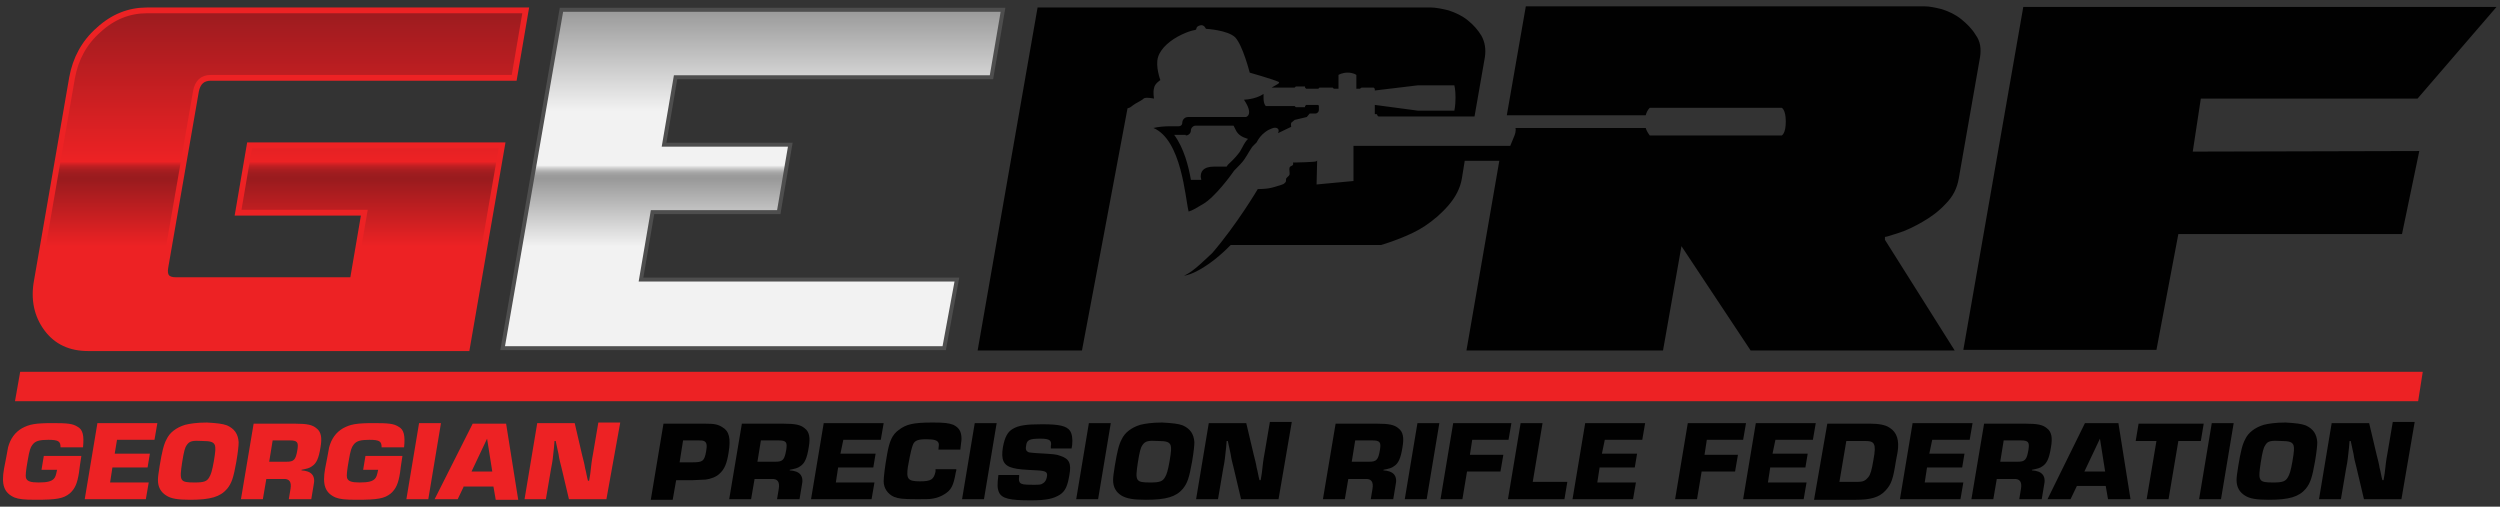 <svg xmlns="http://www.w3.org/2000/svg" xmlns:xlink="http://www.w3.org/1999/xlink" id="Layer_1" x="0px" y="0px" width="433.7px" height="87.9px" viewBox="0 0 433.7 87.9" style="enable-background:new 0 0 433.7 87.9;" xml:space="preserve"><rect x="0" y="0" width="433.7" height="87.9" fill="#333333" stroke="none"/> <style type="text/css"> .st0{fill-rule:evenodd;clip-rule:evenodd;fill:#ED2224;} .st1{fill:#ED2224;} .st2{fill:#010101;} .st3{fill:url(#SVGID_1_);stroke:#ED2224;stroke-miterlimit:10;} .st4{fill:url(#SVGID_2_);stroke:#4E4E4E;stroke-width:0.687;stroke-miterlimit:10;} </style> <g> <polygon class="st0" points="3.5,64.5 2.6,69.6 419.5,69.6 420.3,64.5 "></polygon> <g> <g> <path class="st1" d="M14.1,79.2c-0.2,1.1-0.3,2.1-0.4,2.8c-0.3,1.9-0.7,2.8-1.6,3.6c-1.1,0.9-2.3,1.1-5.9,1.1 c-2.1,0-2.9-0.1-3.7-0.4c-1.8-0.8-2.3-2.2-1.8-5c0.2-1.1,0.6-3,0.7-3.7c0.4-1.5,1.2-2.6,2.4-3.3c1.3-0.7,2.3-0.9,5.4-0.9 c2.5,0,3.4,0.1,4.2,0.6c1,0.5,1.2,1.6,1,3.6h-3.9c0-1-0.3-1.3-2.1-1.3c-1.6,0-2.3,0.2-2.8,0.9c-0.3,0.4-0.5,0.9-0.8,2.7 c-0.3,1.7-0.4,2.6-0.3,3c0.2,0.6,0.8,0.8,2.2,0.8c1.5,0,2.2-0.2,2.6-0.6c0.3-0.3,0.4-0.6,0.6-1.6H7.2l0.4-2.4H14.1z"></path> <path class="st1" d="M19.9,78.7H26l-0.4,2.4h-6.1l-0.4,2.6h6.7l-0.5,2.9H14.7l2.2-13.2h10.4l-0.5,2.9h-6.5L19.9,78.7z"></path> <path class="st1" d="M39.4,73.8c1.3,0.6,1.9,1.5,2,2.9c0,0.6-0.1,1.6-0.4,3.4c-0.5,2.8-0.8,3.7-1.6,4.7c-1.2,1.4-2.9,1.9-6.4,1.9 c-2.2,0-3.3-0.2-4.1-0.7c-1-0.6-1.5-1.5-1.5-2.7c0-0.6,0.1-1.2,0.3-2.5c0.4-2.4,0.7-3.7,1.2-4.6c0.5-1.1,1.6-2,3.2-2.5 c0.8-0.2,2-0.4,3.8-0.4C37.6,73.4,38.6,73.5,39.4,73.8z M32.4,77.2c-0.3,0.4-0.5,1.1-0.8,3c-0.5,3.3-0.4,3.5,2.2,3.5 c1.6,0,2.1-0.2,2.5-0.9c0.3-0.5,0.5-1.1,0.8-2.8c0.3-1.8,0.3-2.2,0.2-2.7c-0.2-0.6-0.7-0.8-2.2-0.8 C33.4,76.4,32.9,76.5,32.4,77.2z"></path> <path class="st1" d="M44,73.5h7.2c2.1,0,3,0.2,3.7,0.8c0.8,0.6,1,1.6,0.7,3.3c-0.3,1.9-0.7,2.8-1.5,3.3c-0.4,0.3-0.8,0.4-1.8,0.6 l0,0.1c1.7,0.1,2.5,0.9,2.1,2.6L54,86.6h-3.9l0.3-1.8c0.2-1.2-0.2-1.8-1.3-1.7h-2.9l-0.6,3.5h-3.8L44,73.5z M49.7,80.1 c1.3,0,1.6-0.3,1.9-2.1c0.2-1.3,0-1.6-1.4-1.6h-2.9l-0.6,3.7H49.7z"></path> <path class="st1" d="M69.8,79.2c-0.2,1.1-0.3,2.1-0.4,2.8c-0.3,1.9-0.7,2.8-1.6,3.6c-1.1,0.9-2.3,1.1-5.9,1.1 c-2.1,0-2.9-0.1-3.7-0.4c-1.8-0.8-2.3-2.2-1.8-5c0.2-1.1,0.6-3,0.7-3.7c0.4-1.5,1.2-2.6,2.4-3.3c1.3-0.7,2.3-0.9,5.4-0.9 c2.5,0,3.4,0.1,4.2,0.6c1,0.5,1.2,1.6,1,3.6h-3.9c0-1-0.3-1.3-2.1-1.3c-1.6,0-2.3,0.2-2.8,0.9c-0.3,0.4-0.5,0.9-0.8,2.7 c-0.3,1.7-0.4,2.6-0.3,3c0.2,0.6,0.8,0.8,2.2,0.8c1.5,0,2.2-0.2,2.6-0.6c0.3-0.3,0.4-0.6,0.6-1.6H63l0.4-2.4H69.8z"></path> <path class="st1" d="M74.3,86.6h-3.8l2.2-13.2h3.8L74.3,86.6z"></path> <path class="st1" d="M80.5,84.3l-1.1,2.3h-4L82,73.5h5.8l2.1,13.2H86l-0.4-2.3H80.5z M84.5,76.1l-2.7,5.7h3.6L84.5,76.1z"></path> <path class="st1" d="M105.2,86.6h-6.5l-1.3-5.5c-0.2-0.8-0.4-1.5-0.5-2.3l-0.5-2.3h-0.2l-0.1,1.2c-0.2,1.8-0.2,2.1-0.5,3.6 l-0.9,5.3H91l2.2-13.2h6.5L101,79c0.2,0.8,0.4,1.5,0.5,2.2c0.2,0.7,0.3,1.5,0.5,2.2h0.2l0.2-1.2c0.2-1.7,0.2-2,0.5-3.6l0.9-5.3 h3.8L105.2,86.6z"></path> <path class="st2" d="M115.1,73.5h5.6h0.9h0.7c1.6,0,2.2,0.1,3,0.6c1.2,0.7,1.5,1.9,1.1,4.4c-0.3,1.9-0.7,2.9-1.6,3.7 c-0.5,0.5-1.5,0.9-2.4,1c-0.3,0-0.3,0-2.2,0.1l-0.6,0h-2.3l-0.6,3.4h-3.8L115.1,73.5z M120.2,80.2c1.7,0,2-0.2,2.3-1.9 c0.2-1.1,0.1-1.6-0.4-1.8c-0.3-0.1-0.4-0.1-1.2-0.1h-2.4l-0.6,3.8H120.2z"></path> <path class="st2" d="M128.7,73.5h7.2c2.1,0,3,0.2,3.7,0.8c0.8,0.6,1,1.6,0.7,3.3c-0.3,1.9-0.7,2.8-1.5,3.3 c-0.4,0.3-0.8,0.4-1.8,0.6l0,0.1c1.7,0.1,2.5,0.9,2.1,2.6l-0.4,2.4h-3.9l0.3-1.8c0.2-1.2-0.2-1.8-1.3-1.7h-2.9l-0.6,3.5h-3.8 L128.7,73.5z M134.5,80.1c1.3,0,1.6-0.3,1.9-2.1c0.2-1.3,0-1.6-1.4-1.6H132l-0.6,3.7H134.5z"></path> <path class="st2" d="M145.8,78.7h6.1l-0.4,2.4h-6.1l-0.4,2.6h6.7l-0.5,2.9h-10.5l2.2-13.2h10.4l-0.5,2.9h-6.5L145.8,78.7z"></path> <path class="st2" d="M165.9,81.6l-0.1,0.4c-0.4,2.3-0.8,3-1.9,3.7c-0.6,0.4-1.4,0.7-2.1,0.8c-0.4,0.1-1.4,0.1-2.7,0.1 c-2.6,0-3.2-0.1-4-0.4c-1.1-0.5-1.8-1.5-1.8-2.7c0-0.7,0.2-2.5,0.6-4.7c0.4-2.3,0.9-3.4,2-4.2c1.3-1,2.5-1.3,5.9-1.3 c2.1,0,2.8,0.1,3.6,0.4c1,0.5,1.4,1.2,1.4,2.4c0,0.5-0.1,0.8-0.2,1.9h-3.8c0.1-0.8,0.1-1,0-1.2c-0.2-0.4-0.7-0.6-2.1-0.6 c-1.4,0-2,0.2-2.3,0.9c-0.2,0.5-0.4,1.1-0.9,3.9c-0.3,2.1,0,2.5,2.1,2.5c1.9,0,2.4-0.3,2.7-1.7c0,0,0-0.2,0-0.4H165.9z"></path> <path class="st2" d="M170.7,86.6h-3.8l2.2-13.2h3.8L170.7,86.6z"></path> <path class="st2" d="M182.3,77.6l0-0.2c0.2-1-0.2-1.3-1.8-1.3c-1.9,0-2.4,0.2-2.5,1.3c-0.1,0.4,0,0.8,0.2,0.9 c0.2,0.2,0.3,0.2,1.5,0.3c3.4,0.2,3.5,0.2,4.3,0.5c1.5,0.5,1.9,1.3,1.5,3.4c-0.3,1.8-0.7,2.7-1.6,3.3c-1.1,0.7-2.3,1-5.1,1 c-3.6,0-5-0.3-5.5-1.4c-0.3-0.7-0.3-1.4-0.1-3h3.6l0,0.3c-0.1,0.6,0,0.9,0.2,1.1c0.3,0.2,0.5,0.3,2.2,0.3c1.2,0,1.4,0,1.8-0.3 c0.3-0.2,0.5-0.5,0.6-1c0.2-0.9-0.1-1.1-1.6-1.2c-2.3-0.1-3.5-0.2-4.2-0.4c-1.7-0.4-2.2-1.4-1.8-3.7c0.3-1.6,0.8-2.6,1.7-3.1 c1-0.6,2.3-0.8,5.1-0.8c3,0,4.2,0.3,4.8,1.1c0.4,0.6,0.5,1.4,0.4,2.5l-0.1,0.6H182.3z"></path> <path class="st2" d="M190.5,86.6h-3.8l2.2-13.2h3.8L190.5,86.6z"></path> <path class="st2" d="M205.2,73.8c1.3,0.6,1.9,1.5,2,2.9c0,0.6-0.1,1.6-0.4,3.4c-0.5,2.8-0.8,3.7-1.6,4.7 c-1.2,1.4-2.9,1.9-6.4,1.9c-2.2,0-3.3-0.2-4.2-0.7c-1-0.6-1.5-1.5-1.5-2.7c0-0.6,0.1-1.2,0.3-2.5c0.4-2.4,0.7-3.7,1.2-4.6 c0.5-1.1,1.6-2,3.2-2.5c0.8-0.2,2-0.4,3.8-0.4C203.4,73.4,204.4,73.5,205.2,73.8z M198.2,77.2c-0.3,0.4-0.5,1.1-0.8,3 c-0.5,3.3-0.4,3.5,2.2,3.5c1.6,0,2.1-0.2,2.5-0.9c0.3-0.5,0.5-1.1,0.8-2.8c0.3-1.8,0.3-2.2,0.2-2.7c-0.2-0.6-0.7-0.8-2.2-0.8 C199.2,76.4,198.7,76.5,198.2,77.2z"></path> <path class="st2" d="M221.8,86.6h-6.5l-1.3-5.5c-0.2-0.8-0.4-1.5-0.5-2.3l-0.5-2.3h-0.2l-0.1,1.2c-0.2,1.8-0.2,2.1-0.5,3.6 l-0.9,5.3h-3.8l2.2-13.2h6.5l1.3,5.5c0.2,0.8,0.4,1.5,0.5,2.2c0.2,0.7,0.3,1.5,0.5,2.2h0.2l0.2-1.2c0.2-1.7,0.2-2,0.5-3.6 l0.9-5.3h3.8L221.8,86.6z"></path> <path class="st2" d="M231.7,73.5h7.2c2.1,0,3,0.2,3.7,0.8c0.8,0.6,1,1.6,0.7,3.3c-0.3,1.9-0.7,2.8-1.5,3.3 c-0.4,0.3-0.8,0.4-1.8,0.6l0,0.1c1.7,0.1,2.5,0.9,2.1,2.6l-0.4,2.4h-3.9l0.3-1.8c0.2-1.2-0.2-1.8-1.3-1.7h-2.9l-0.6,3.5h-3.8 L231.7,73.5z M237.5,80.1c1.3,0,1.6-0.3,1.9-2.1c0.2-1.3,0-1.6-1.4-1.6h-2.9l-0.6,3.7H237.5z"></path> <path class="st2" d="M247.5,86.6h-3.8l2.2-13.2h3.8L247.5,86.6z"></path> <path class="st2" d="M255,78.9h5.8l-0.5,2.9h-5.8l-0.8,4.8h-3.8l2.2-13.2h10.1l-0.5,2.9h-6.3L255,78.9z"></path> <path class="st2" d="M265.9,83.6h6l-0.5,3h-9.8l2.2-13.2h3.8L265.9,83.6z"></path> <path class="st2" d="M277.9,78.7h6.1l-0.4,2.4h-6.1l-0.4,2.6h6.7l-0.5,2.9h-10.5l2.2-13.2h10.4l-0.5,2.9h-6.5L277.9,78.7z"></path> <path class="st2" d="M295.7,78.9h5.8l-0.5,2.9h-5.8l-0.8,4.8h-3.8l2.2-13.2h10.1l-0.5,2.9h-6.3L295.7,78.9z"></path> <path class="st2" d="M307.5,78.7h6.1l-0.4,2.4h-6.1l-0.4,2.6h6.7l-0.5,2.9h-10.5l2.2-13.2h10.4l-0.5,2.9h-6.5L307.5,78.7z"></path> <path class="st2" d="M317,73.5h7.5c1.4,0,2.6,0.2,3.3,0.7c1.3,0.8,1.7,2.2,1.4,4.2l-0.3,1.6c-0.5,3.2-0.8,4-1.8,5.1 c-1.1,1.2-2.6,1.6-5.1,1.6h-7.3L317,73.5z M322.2,83.6c1,0,1.4-0.2,1.9-0.8c0.4-0.5,0.6-1.2,0.9-3c0.3-1.6,0.3-2.3,0.1-2.7 c-0.2-0.5-0.7-0.6-1.7-0.6h-3.1l-1.2,7.1H322.2z"></path> <path class="st2" d="M334.7,78.7h6.1l-0.4,2.4h-6.1l-0.4,2.6h6.7l-0.5,2.9h-10.5l2.2-13.2h10.4l-0.5,2.9h-6.5L334.7,78.7z"></path> <path class="st2" d="M344.2,73.5h7.2c2.1,0,3,0.2,3.7,0.8c0.8,0.6,1,1.6,0.7,3.3c-0.3,1.9-0.7,2.8-1.5,3.3 c-0.4,0.3-0.8,0.4-1.8,0.6l0,0.1c1.7,0.1,2.5,0.9,2.1,2.6l-0.4,2.4h-3.9l0.3-1.8c0.2-1.2-0.2-1.8-1.3-1.7h-2.9l-0.6,3.5H342 L344.2,73.5z M350,80.1c1.3,0,1.6-0.3,1.9-2.1c0.2-1.3,0-1.6-1.4-1.6h-2.9l-0.6,3.7H350z"></path> <path class="st2" d="M360.3,84.3l-1.1,2.3h-4l6.5-13.2h5.8l2.1,13.2h-3.9l-0.4-2.3H360.3z M364.3,76.1l-2.7,5.7h3.6L364.3,76.1z"></path> <path class="st2" d="M376.2,86.6h-3.8l1.7-10.1h-3.6l0.5-3h11.3l-0.5,3h-3.9L376.2,86.6z"></path> <path class="st2" d="M385.3,86.6h-3.8l2.2-13.2h3.8L385.3,86.6z"></path> <path class="st2" d="M400,73.8c1.3,0.6,1.9,1.5,2,2.9c0,0.6-0.1,1.6-0.4,3.4c-0.5,2.8-0.8,3.7-1.6,4.7c-1.2,1.4-2.9,1.9-6.4,1.9 c-2.2,0-3.3-0.2-4.1-0.7c-1-0.6-1.5-1.5-1.5-2.7c0-0.6,0.1-1.2,0.3-2.5c0.4-2.4,0.7-3.7,1.2-4.6c0.5-1.1,1.6-2,3.2-2.5 c0.8-0.2,2-0.4,3.8-0.4C398.2,73.4,399.2,73.5,400,73.8z M393,77.2c-0.3,0.4-0.5,1.1-0.8,3c-0.5,3.3-0.4,3.5,2.2,3.5 c1.6,0,2.1-0.2,2.5-0.9c0.3-0.5,0.5-1.1,0.8-2.8c0.3-1.8,0.3-2.2,0.2-2.7c-0.2-0.6-0.7-0.8-2.2-0.8C394,76.4,393.4,76.5,393,77.2 z"></path> <path class="st2" d="M416.6,86.6h-6.5l-1.3-5.5c-0.2-0.8-0.4-1.5-0.5-2.3l-0.5-2.3h-0.2l-0.1,1.2c-0.2,1.8-0.2,2.1-0.5,3.6 l-0.9,5.3h-3.8l2.2-13.2h6.5l1.3,5.5c0.2,0.8,0.4,1.5,0.5,2.2c0.2,0.7,0.3,1.5,0.5,2.2h0.2l0.2-1.2c0.2-1.7,0.2-2,0.5-3.6 l0.9-5.3h3.8L416.6,86.6z"></path> </g> </g> <linearGradient id="SVGID_1_" gradientUnits="userSpaceOnUse" x1="48.715" y1="1.663" x2="48.715" y2="60.387"> <stop offset="0" style="stop-color:#9B1B1F"></stop> <stop offset="0.45" style="stop-color:#ED2224"></stop> <stop offset="0.453" style="stop-color:#DD2124"></stop> <stop offset="0.463" style="stop-color:#BE1F22"></stop> <stop offset="0.474" style="stop-color:#A91D20"></stop> <stop offset="0.486" style="stop-color:#9D1C1F"></stop> <stop offset="0.5" style="stop-color:#991B1E"></stop> <stop offset="0.7" style="stop-color:#ED2224"></stop> </linearGradient> <path class="st3" d="M81,60.4H15.3c-3.1,0-5.5-1.1-7.2-3.4c-1.7-2.3-2.3-5.1-1.7-8.3l6.1-35.2c0.6-3.3,2.1-6.1,4.6-8.3 c2.5-2.3,5.3-3.4,8.4-3.4h65.7l-2,11.7H36.6c-1.5,0-2.3,0.8-2.6,2.3l-5.3,30.5c-0.3,1.6,0.3,2.3,1.8,2.3h30.7l2-11.7H41.3l2-11.7 h43.8L81,60.4z"></path> <linearGradient id="SVGID_2_" gradientUnits="userSpaceOnUse" x1="130.587" y1="1.663" x2="130.587" y2="60.387"> <stop offset="0" style="stop-color:#999999"></stop> <stop offset="0.3" style="stop-color:#F2F2F2"></stop> <stop offset="0.313" style="stop-color:#F2F2F2"></stop> <stop offset="0.46" style="stop-color:#F2F2F2"></stop> <stop offset="0.461" style="stop-color:#EEEEEE"></stop> <stop offset="0.468" style="stop-color:#D0D0D0"></stop> <stop offset="0.475" style="stop-color:#B8B8B8"></stop> <stop offset="0.482" style="stop-color:#A6A6A6"></stop> <stop offset="0.49" style="stop-color:#9C9C9C"></stop> <stop offset="0.5" style="stop-color:#999999"></stop> <stop offset="0.7" style="stop-color:#F2F2F2"></stop> </linearGradient> <path class="st4" d="M163.8,60.4H87.2L97.4,1.7H174l-2,11.7h-54.8l-2,11.7h21.9l-2,11.7h-21.9l-2,11.7h54.8L163.8,60.4z"></path> <path class="st2" d="M208.7,35.4c2.1-1.2,5-5.2,5.4-5.8c0.6-0.6,1.5-1.5,1.8-2c0.5-0.7,1.2-2.1,1.6-2.4l0.5-0.5 c0.3-0.6,0.8-1.3,1.5-1.8c0.4-0.3,0.8-0.5,1.1-0.6c0.9-0.4,1.5,0.1,1.1,0.8l2.3-1.1c0,0-0.1-0.4,0-0.7l0.6-0.5l2.1-0.5l0.5-0.6h0.6 h0.4c0.3,0,0.6-0.3,0.6-0.6v-0.7c0-0.1-0.1-0.2-0.2-0.2h-2l-0.2,0.2l0,0.2h-1.6l-0.2-0.2h-5c0,0-0.4-0.3-0.4-1.4c0-0.2,0-0.5,0-0.7 c-0.6,0.4-1.7,0.9-3.4,1c1.7,2.5,0.5,3,0.3,3h-0.1h-9.9c-0.6,0-1,0.5-1,1c0,0.4-0.3,0.6-0.6,0.6H203c-0.9,0-2.1,0.1-2.9,0.3 c4.9,2.1,5.5,12.1,6.1,14.5C206.9,36.5,207.7,36,208.7,35.4z M205.7,23.5c0.5,0,0.9-0.4,0.9-0.9c0-0.4,0.4-0.8,0.8-0.8h6.5 c0,0,0,0,0.1,0l0.4,0.8c0.4,0.8,1.1,1.2,2.1,1.5c-0.3,0.3-0.6,0.7-1,1.5c-0.2,0.4-0.5,0.9-0.7,1.1c-0.1,0.1-0.4,0.6-1.7,1.8 l-0.1,0.1l-0.2,0.3h-2.1c-1,0-1.6,0.2-2,0.6c-0.3,0.3-0.4,0.7-0.4,1.2c0,0.1,0.1,0.3,0.1,0.5h-1.8c-0.4-2.3-1.2-5.5-2.9-7.8H205.7z M200.2,17.1c0,0-1.5-0.3-1.8,0c-0.3,0.3-0.8,0.5-1.1,0.7c-0.4,0.2-0.8,0.5-1.2,0.8c-0.1,0.1-0.3,0.1-0.5,0.2l-4.2,22.4l-3.7,19.6 l-18.1,0l10.4-59.5h68.2c0.8,0,1.9,0.2,3.1,0.5c1.2,0.4,2.3,0.9,3.3,1.7c1,0.8,1.8,1.7,2.4,2.7c0.6,1.1,0.8,2.3,0.6,3.7l-1.8,10.3 l-16.6,0c-0.1,0-0.1,0-0.2-0.1l-0.1-0.2c0-0.1-0.1-0.1-0.2-0.1h-0.2v-1.6l7.5,1h6.3c0,0,0.2-0.8,0.2-2.3c0-1.4-0.2-2.1-0.2-2.1 h-6.3l-7.5,0.9v-0.3l-0.2-0.2h-2.1l-0.3,0.2h-0.6v-2.4c0,0-0.5-0.4-1.5-0.4c-1,0-1.6,0.4-1.6,0.4v2.4h-0.8l-0.2-0.2h-2.3l-0.2,0.2 h-2.1l-0.2-0.2l0-0.2h-1.6l-0.2,0.2h-4c0.8-0.5,1.6-0.8,1.2-1c-0.8-0.4-5-1.6-5-1.6s-1.2-4.7-2.5-6.1C213,5.2,209.2,5,209.2,5 s-0.3-0.8-1-0.6c-0.7,0.2-0.6,0.5-0.7,0.7c-0.1,0.2-0.6,0-2.5,0.9c-1.9,0.9-3.6,2.3-4.1,3.9c-0.5,1.6,0.4,4,0.4,4s-1,0.6-1.1,1.4 C200,16,200.2,17.1,200.2,17.1z M343.5,9.9L339.8,31c-0.3,1.7-1,3.1-2.3,4.4c-1.2,1.3-2.6,2.3-4,3.1c-1.4,0.8-2.8,1.5-4.1,1.9 c-1.3,0.4-2.1,0.7-2.4,0.7l0,0.5l12.1,19.2h-35.4l-12-18.1l-3.2,18.1h-34.1l5.7-32.9h-6l-0.5,3.1c-0.3,1.7-1.1,3.2-2.3,4.6 c-1.2,1.4-2.6,2.6-4.1,3.6c-2.5,1.7-6.6,3-7.6,3.3h-26.1c-3.7,3.8-7,5.3-8.1,5.3l0,0c1.5-0.5,4.1-3.2,4.9-3.9 c4.3-5,7.9-11.1,7.9-11.1s0.9,0,1.7-0.1c0.8-0.1,1.6-0.4,2.3-0.6c0.3-0.1,0.6-0.2,0.7-0.4c0.2-0.1,0.2-0.3,0.2-0.6 c0-0.3,0.5-0.5,0.6-0.8c0.1-0.3-0.1-0.9,0-1.2c0.2-0.5,0.8-0.2,0.6-0.9c0.8,0,3.8-0.1,4-0.2c0.2-0.1,0.2-0.2,0.2-0.2l-0.1,4.2 l6.4-0.6v-6.1h27.2c0,0,0.3-0.7,0.7-1.7c0.4-1,0.2-1.4,0.2-1.4h22.6c0.1,0.4,0.4,0.9,0.7,1.3h22.9c0,0,0.7-0.3,0.7-2.4 s-0.7-2.4-0.7-2.4h-22.9c-0.4,0.4-0.6,0.9-0.7,1.3l-24.1,0l3.3-18.9h69.2c0.8,0,1.8,0.2,3,0.5c1.2,0.4,2.3,0.9,3.3,1.7 c1,0.8,1.9,1.7,2.5,2.7C343.6,7.2,343.7,8.5,343.5,9.9z M381.8,17.1h37.6l13.7-15.9h-82.1l-10.4,59.5h33.5l3.8-20.1h38.8l3-14.4 l-39.3,0.1L381.8,17.1z"></path> </g> </svg>